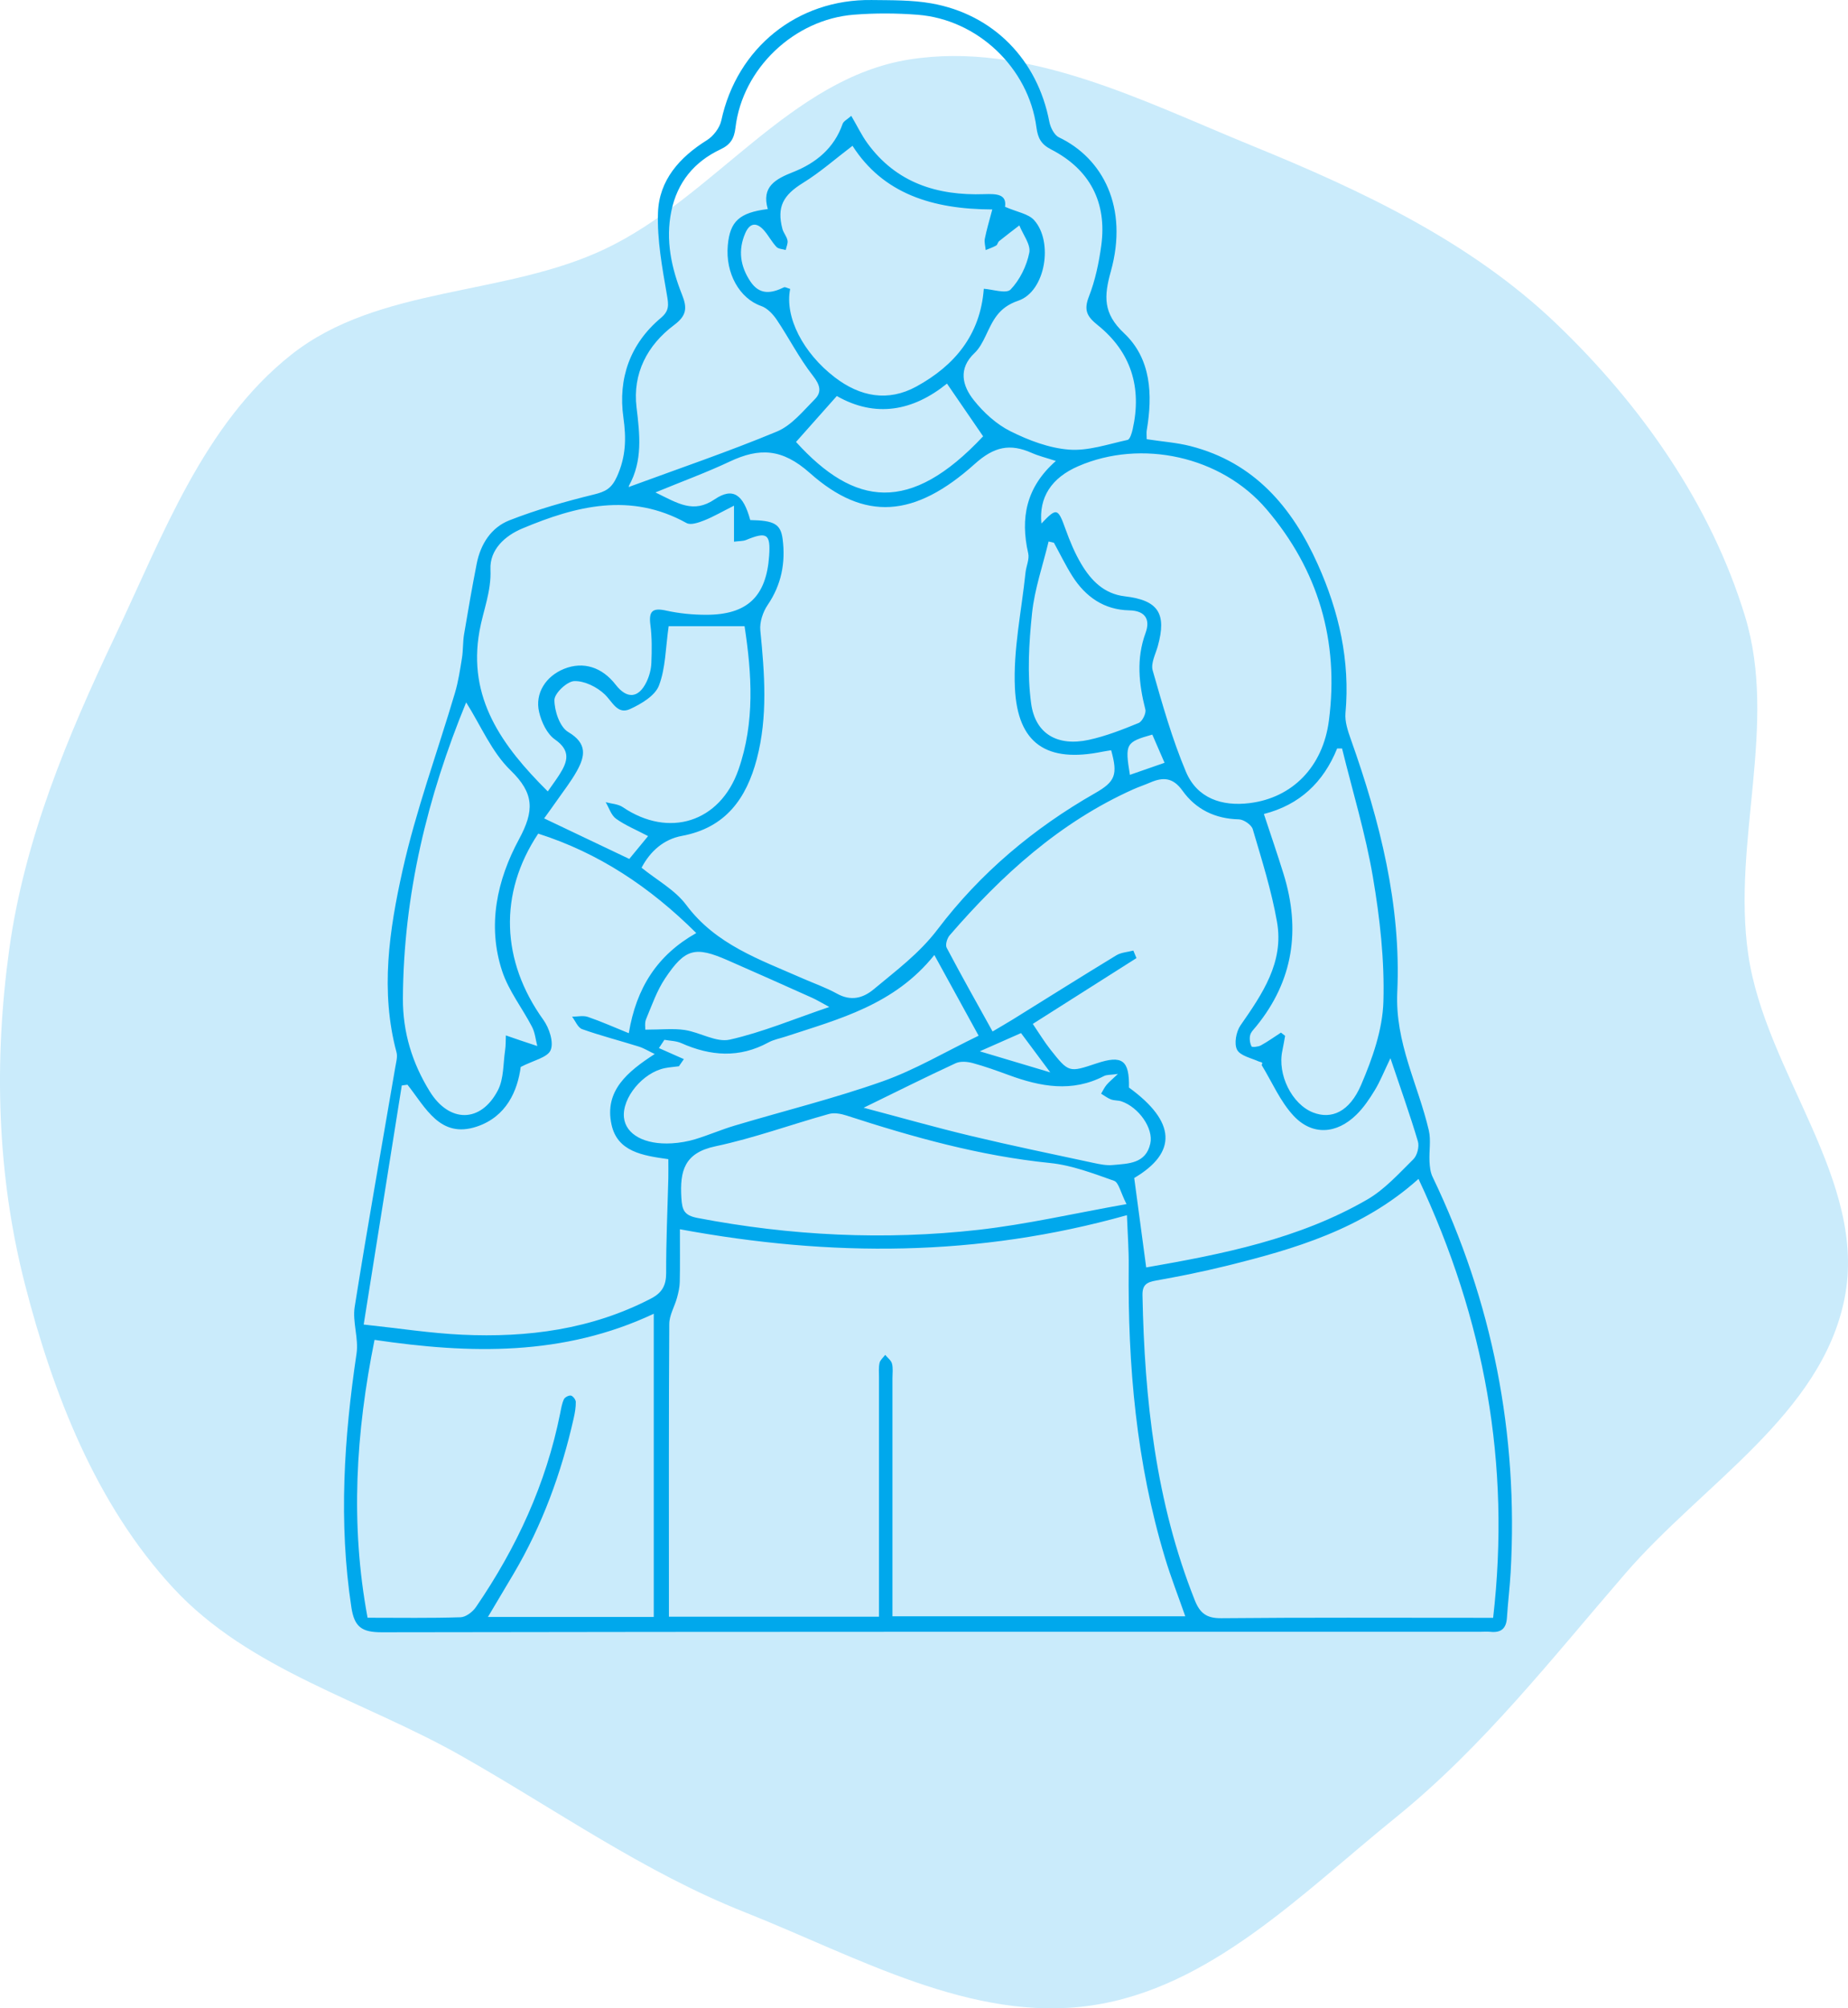<?xml version="1.0" encoding="UTF-8"?> <svg xmlns="http://www.w3.org/2000/svg" width="231" height="251" viewBox="0 0 231 251" fill="none"> <path fill-rule="evenodd" clip-rule="evenodd" d="M113.661 7.436C128.361 5.104 142.81 12.626 156.59 18.247C170.253 23.82 183.808 30.209 194.478 40.4C205.078 50.523 213.855 63.003 218.128 77.021C222.274 90.62 216.48 105.238 218.533 119.307C220.699 134.15 233.488 147.558 230.569 162.273C227.697 176.753 212.858 185.448 203.201 196.615C193.975 207.282 185.415 218.293 174.449 227.163C162.764 236.616 151.28 248.484 136.405 250.646C121.483 252.815 107.115 244.542 93.098 238.988C80.447 233.975 69.492 226.156 57.655 219.443C45.473 212.534 31.169 208.754 21.661 198.473C12.005 188.033 6.641 174.238 3.107 160.466C-0.396 146.817 -0.777 132.556 1.163 118.6C3.069 104.887 8.41 92.093 14.347 79.585C20.344 66.95 25.446 52.995 36.42 44.32C47.352 35.677 63.129 37.085 75.706 31.079C89.272 24.601 98.812 9.792 113.661 7.436Z" fill="#CAEBFB"></path> <path d="M143.352 54.893C145.268 55.189 147.089 55.312 148.828 55.758C156.782 57.801 161.525 63.395 164.726 70.537C167.371 76.431 168.777 82.58 168.185 89.116C168.09 90.185 168.481 91.35 168.855 92.402C172.488 102.625 175.155 113.125 174.659 123.976C174.368 130.329 177.259 135.527 178.602 141.271C178.888 142.505 178.624 143.861 178.688 145.158C178.72 145.8 178.793 146.501 179.066 147.07C186.573 162.713 189.805 179.199 188.831 196.513C188.726 198.406 188.485 200.286 188.367 202.179C188.285 203.522 187.643 204.082 186.318 203.945C185.867 203.9 185.407 203.941 184.952 203.941C139.209 203.941 93.466 203.918 47.723 204C45.26 204 44.3 203.381 43.922 200.887C42.306 190.259 43.002 179.722 44.568 169.167C44.85 167.274 44.04 165.217 44.336 163.332C45.925 153.315 47.714 143.324 49.421 133.32C49.521 132.728 49.712 132.077 49.567 131.531C47.509 123.871 48.661 116.224 50.318 108.787C51.993 101.277 54.679 93.995 56.869 86.599C57.292 85.179 57.511 83.69 57.748 82.22C57.902 81.251 57.848 80.249 58.007 79.284C58.499 76.335 59.013 73.386 59.587 70.454C60.069 68.001 61.398 65.921 63.679 65.029C67.098 63.691 70.667 62.676 74.236 61.802C75.689 61.447 76.444 61.056 77.118 59.567C78.238 57.096 78.297 54.816 77.924 52.171C77.241 47.315 78.748 42.982 82.595 39.746C83.683 38.831 83.583 38.112 83.364 36.855C82.777 33.46 82.13 29.987 82.249 26.574C82.39 22.518 84.944 19.655 88.363 17.521C89.178 17.011 89.97 15.973 90.165 15.049C92.114 5.996 99.653 -0.125 108.953 0.002C111.448 0.034 113.984 -0.007 116.42 0.421C124.181 1.791 129.69 7.471 131.165 15.209C131.301 15.923 131.775 16.879 132.362 17.161C137.875 19.792 141.071 25.936 138.859 33.897C137.989 37.019 137.857 39.149 140.511 41.648C143.898 44.834 144.098 49.327 143.343 53.782C143.293 54.074 143.338 54.383 143.338 54.902L143.352 54.893ZM84.989 153.624C84.989 156.15 85.017 158.189 84.971 160.224C84.957 160.884 84.803 161.553 84.625 162.199C84.325 163.296 83.665 164.37 83.66 165.462C83.587 176.768 83.615 188.074 83.615 199.38C83.615 200.254 83.615 201.133 83.615 202.052H109.873C109.873 201.019 109.873 200.127 109.873 199.235C109.873 190.204 109.873 181.174 109.873 172.144C109.873 171.539 109.814 170.911 109.946 170.333C110.028 169.964 110.406 169.663 110.652 169.331C110.943 169.691 111.389 170.014 111.498 170.424C111.649 170.993 111.557 171.63 111.557 172.235C111.557 181.265 111.557 190.295 111.557 199.326C111.557 200.209 111.557 201.092 111.557 202.002H148.159C147.267 199.448 146.356 197.123 145.637 194.738C142.041 182.858 140.966 170.66 141.089 158.308C141.112 156.237 140.953 154.166 140.866 151.872C122.224 157.101 103.877 157.124 84.994 153.633L84.989 153.624ZM93.78 64.997C96.748 65.052 97.586 65.466 97.832 67.391C98.205 70.323 97.682 73.081 95.956 75.611C95.36 76.49 94.936 77.764 95.041 78.793C95.574 84.173 95.993 89.539 94.604 94.841C93.307 99.789 90.703 103.462 85.226 104.472C83 104.887 81.302 106.339 80.196 108.446C82.117 110.007 84.388 111.227 85.781 113.102C89.487 118.068 94.982 119.925 100.258 122.251C101.715 122.892 103.231 123.42 104.62 124.185C106.349 125.141 107.843 124.781 109.222 123.634C112.026 121.29 114.922 119.16 117.221 116.124C122.529 109.12 129.207 103.508 136.878 99.133C139.423 97.682 139.742 96.817 138.895 93.767C138.531 93.826 138.162 93.876 137.793 93.949C130.883 95.356 127.195 93.003 126.863 85.975C126.64 81.205 127.691 76.376 128.188 71.574C128.274 70.755 128.697 69.89 128.524 69.144C127.527 64.761 128.247 60.896 131.984 57.61C130.778 57.214 129.836 56.991 128.966 56.604C126.253 55.403 124.277 55.803 121.855 57.974C114.339 64.724 108.075 65.198 101.233 59.117C97.777 56.044 94.936 55.931 91.213 57.688C88.34 59.044 85.344 60.136 81.93 61.543C84.771 62.922 86.669 64.214 89.346 62.398C91.627 60.851 92.924 61.825 93.78 64.993V64.997ZM177.313 147.338C170.325 153.619 161.826 156.109 153.181 158.235C150.313 158.94 147.413 159.523 144.504 160.042C143.356 160.246 142.783 160.561 142.81 161.876C143.065 174.911 144.472 187.737 149.343 199.986C149.994 201.624 150.822 202.261 152.666 202.243C163.21 202.143 173.749 202.193 184.292 202.193C185.025 202.193 185.763 202.193 186.641 202.193C188.858 182.936 185.576 164.939 177.313 147.338ZM173.803 132.255C172.993 133.943 172.519 135.149 171.855 136.242C171.195 137.334 170.457 138.427 169.551 139.314C167.088 141.736 164.043 141.959 161.703 139.455C160.027 137.662 159.012 135.245 157.706 133.106C157.929 132.692 157.606 132.778 157.373 132.673C156.404 132.232 155.033 131.959 154.633 131.194C154.241 130.439 154.519 128.937 155.061 128.154C157.783 124.235 160.515 120.275 159.627 115.228C158.939 111.304 157.724 107.467 156.595 103.635C156.431 103.08 155.461 102.415 154.851 102.401C151.888 102.338 149.475 101.145 147.818 98.829C146.621 97.149 145.382 97.104 143.762 97.805C143.065 98.105 142.346 98.342 141.654 98.651C132.449 102.779 125.206 109.379 118.705 116.898C118.386 117.267 118.14 118.091 118.336 118.455C120.162 121.918 122.087 125.332 124.072 128.914C125.051 128.331 125.825 127.89 126.585 127.421C130.901 124.74 135.198 122.037 139.537 119.397C140.142 119.028 140.953 118.992 141.667 118.801C141.799 119.115 141.927 119.429 142.059 119.743C137.771 122.464 133.482 125.186 129.098 127.967C129.913 129.164 130.537 130.202 131.283 131.149C133.591 134.071 133.61 134.057 137.069 132.901C140.283 131.827 141.185 132.501 141.121 135.923C147.007 140.202 147.176 144.039 141.777 147.225C142.273 150.939 142.76 154.58 143.274 158.403C152.844 156.737 162.358 154.857 170.894 149.924C173.07 148.667 174.846 146.683 176.667 144.885C177.149 144.412 177.432 143.301 177.24 142.655C176.252 139.332 175.082 136.06 173.799 132.241L173.803 132.255ZM125.625 25.845C127.141 26.51 128.534 26.706 129.262 27.511C131.693 30.201 130.696 36.423 127.291 37.579C124.741 38.444 124.099 40.119 123.184 42.021C122.825 42.768 122.415 43.555 121.828 44.111C119.743 46.072 120.289 48.207 121.719 50.005C122.948 51.557 124.55 53.022 126.303 53.896C128.579 55.034 131.138 56.004 133.637 56.195C136.031 56.377 138.522 55.507 140.944 54.98C141.244 54.916 141.476 54.128 141.585 53.646C142.751 48.434 141.394 43.992 137.211 40.633C135.886 39.568 135.444 38.781 136.109 37.078C136.901 35.053 137.361 32.859 137.657 30.693C138.394 25.304 136.232 21.166 131.397 18.681C130.141 18.035 129.731 17.266 129.553 15.914C128.57 8.477 122.192 2.423 114.699 1.845C112.063 1.64 109.381 1.627 106.741 1.836C99.261 2.419 92.811 8.577 91.936 15.941C91.772 17.32 91.317 18.076 90.052 18.672C86.778 20.215 84.662 22.782 83.919 26.387C83.168 30.024 83.929 33.505 85.258 36.837C85.932 38.521 85.809 39.463 84.266 40.62C80.897 43.141 79.062 46.691 79.567 50.906C79.977 54.315 80.355 57.574 78.616 60.714C78.548 60.842 78.73 61.11 78.643 60.846C84.839 58.566 91.062 56.45 97.117 53.933C98.947 53.172 100.39 51.37 101.856 49.891C102.762 48.981 102.498 48.093 101.615 46.96C99.908 44.784 98.642 42.267 97.09 39.959C96.616 39.259 95.911 38.508 95.146 38.244C92.46 37.31 90.653 34.17 90.976 30.647C91.249 27.666 92.41 26.574 95.974 26.128C95.164 23.333 96.921 22.382 99.166 21.494C101.984 20.379 104.269 18.526 105.325 15.486C105.444 15.145 105.912 14.922 106.409 14.48C107.151 15.746 107.697 16.902 108.439 17.917C112.045 22.864 117.157 24.462 123.011 24.266C124.546 24.216 125.87 24.243 125.629 25.854L125.625 25.845ZM45.46 165.54C49.935 166.018 53.828 166.628 57.738 166.81C65.946 167.197 73.927 166.154 81.361 162.299C82.754 161.576 83.273 160.665 83.269 159.09C83.255 155.149 83.442 151.207 83.542 147.261C83.56 146.465 83.542 145.663 83.542 144.872C80.319 144.425 77.177 143.938 76.44 140.552C75.511 136.315 78.47 133.916 81.839 131.731C81.029 131.344 80.46 130.989 79.841 130.798C77.487 130.061 75.092 129.446 72.766 128.623C72.229 128.431 71.924 127.603 71.51 127.066C72.174 127.066 72.894 126.893 73.485 127.093C75.147 127.662 76.754 128.381 78.598 129.128C79.545 123.429 82.171 119.36 87.033 116.611C81.206 110.822 74.81 106.589 67.276 104.186C62.3 111.668 62.641 120.116 67.918 127.457C68.651 128.477 69.242 130.252 68.833 131.24C68.446 132.173 66.661 132.528 65.091 133.347C64.695 136.306 63.329 139.555 59.596 140.802C55.007 142.336 53.195 138.417 50.932 135.564C50.696 135.596 50.459 135.632 50.222 135.664C48.665 145.422 47.113 155.181 45.46 165.54ZM81.721 202.084V164.193C70.408 169.509 58.763 169.222 46.817 167.456C44.477 179.062 43.767 190.496 45.947 202.184C50.004 202.184 53.791 202.248 57.57 202.125C58.235 202.102 59.081 201.456 59.491 200.855C64.558 193.459 68.264 185.457 70.025 176.618C70.144 176.026 70.239 175.412 70.49 174.875C70.608 174.625 71.114 174.361 71.368 174.42C71.628 174.479 71.969 174.93 71.974 175.212C71.983 175.885 71.865 176.573 71.714 177.237C70.176 184.087 67.786 190.614 64.207 196.677C63.188 198.406 62.154 200.131 60.993 202.084H81.721ZM130.168 65.439C132.089 63.413 132.235 63.477 133.195 66.144C133.732 67.633 134.347 69.121 135.153 70.477C136.382 72.548 138.003 74.223 140.602 74.528C144.781 75.015 145.865 76.672 144.722 80.764C144.44 81.765 143.83 82.912 144.085 83.79C145.309 88.06 146.52 92.37 148.241 96.453C149.634 99.757 152.712 100.808 156.208 100.372C161.543 99.707 165.363 95.847 166.114 90.053C167.402 80.126 164.794 71.228 158.298 63.627C152.634 57 142.664 54.852 134.793 58.261C131.415 59.722 129.845 62.171 130.177 65.439H130.168ZM68.473 98.91C69.088 98.028 69.538 97.427 69.939 96.794C70.954 95.192 71.391 93.826 69.365 92.415C68.373 91.724 67.681 90.244 67.39 88.997C66.834 86.644 68.236 84.5 70.526 83.586C72.898 82.639 75.243 83.358 76.954 85.57C78.361 87.386 79.809 87.29 80.806 85.242C81.161 84.514 81.388 83.658 81.42 82.848C81.484 81.264 81.502 79.653 81.297 78.087C81.07 76.321 81.611 75.944 83.3 76.317C84.916 76.672 86.606 76.836 88.263 76.836C93.407 76.84 95.788 74.56 96.143 69.467C96.334 66.718 95.865 66.413 93.243 67.492C92.874 67.642 92.428 67.61 91.75 67.701V63.2C90.22 63.969 89.159 64.592 88.03 65.038C87.338 65.311 86.341 65.662 85.818 65.371C78.812 61.484 72.006 63.231 65.282 66.053C63.101 66.968 61.198 68.707 61.307 71.165C61.43 73.918 60.397 76.303 59.937 78.861C58.43 87.236 62.728 93.207 68.478 98.915L68.473 98.91ZM98.77 36.114C98.064 39.636 100.399 44.129 104.346 47.155C107.529 49.6 111.02 50.241 114.558 48.302C119.31 45.694 122.543 41.867 122.975 36.091C124.018 36.15 125.779 36.751 126.326 36.182C127.482 34.98 128.333 33.232 128.661 31.58C128.866 30.57 127.873 29.318 127.418 28.171C126.576 28.822 125.725 29.464 124.896 30.133C124.728 30.269 124.691 30.588 124.518 30.688C124.109 30.92 123.653 31.07 123.212 31.253C123.171 30.779 123.016 30.279 123.103 29.832C123.326 28.708 123.662 27.602 124.036 26.178C116.547 26.155 110.392 24.207 106.563 18.222C104.437 19.837 102.521 21.535 100.372 22.86C97.914 24.38 97.076 25.841 97.8 28.604C97.932 29.104 98.337 29.541 98.437 30.046C98.515 30.415 98.301 30.843 98.214 31.243C97.823 31.125 97.304 31.12 97.062 30.861C96.493 30.26 96.097 29.5 95.565 28.867C94.65 27.784 93.757 27.762 93.156 29.15C92.237 31.266 92.533 33.292 93.808 35.19C94.955 36.901 96.416 36.678 97.996 35.909C98.141 35.836 98.41 36.009 98.77 36.109V36.114ZM140.812 150.483C140.06 149.009 139.842 147.78 139.259 147.575C136.642 146.651 133.965 145.623 131.233 145.349C122.488 144.462 114.121 142.118 105.817 139.419C105.129 139.196 104.287 139.036 103.618 139.223C98.879 140.543 94.222 142.25 89.423 143.265C85.517 144.093 84.976 146.364 85.171 149.692C85.263 151.248 85.517 151.894 87.184 152.218C98.82 154.448 110.542 155.026 122.292 153.706C128.283 153.032 134.197 151.662 140.807 150.488L140.812 150.483ZM58.271 87.782C53.427 99.57 50.432 111.85 50.363 124.777C50.341 129.005 51.524 132.86 53.728 136.419C56.172 140.361 60.101 140.366 62.236 136.265C62.983 134.831 62.887 132.951 63.138 131.267C63.229 130.657 63.206 130.025 63.233 129.406C63.834 129.61 64.43 129.82 65.031 130.025C65.742 130.266 66.452 130.498 67.162 130.735C66.953 129.933 66.88 129.06 66.506 128.34C65.295 126.001 63.588 123.844 62.773 121.381C60.875 115.646 62.141 109.948 64.872 104.896C66.793 101.341 66.816 99.174 63.816 96.271C61.458 93.986 60.096 90.672 58.271 87.787V87.782ZM157.983 101.728C158.848 104.354 159.686 106.771 160.442 109.22C162.591 116.152 161.685 122.551 157.027 128.272C156.741 128.623 156.363 128.978 156.267 129.387C156.162 129.824 156.24 130.38 156.44 130.78C156.504 130.908 157.273 130.835 157.61 130.653C158.48 130.179 159.285 129.592 160.119 129.055C160.292 129.187 160.465 129.319 160.638 129.456C160.524 130.07 160.428 130.694 160.296 131.303C159.645 134.298 161.493 138.021 164.152 139.046C166.424 139.924 168.682 138.991 170.148 135.568C171.554 132.291 172.82 128.686 172.925 125.186C173.079 119.998 172.483 114.727 171.609 109.588C170.689 104.181 169.069 98.888 167.758 93.549C167.553 93.549 167.348 93.549 167.143 93.544C165.431 97.782 162.445 100.595 157.988 101.732L157.983 101.728ZM81.006 104.491C79.499 103.699 78.152 103.148 77.004 102.324C76.394 101.883 76.13 100.963 75.711 100.258C76.431 100.453 77.264 100.481 77.847 100.877C83.61 104.782 90.006 102.775 92.305 96.202C94.39 90.24 93.971 84.159 93.07 78.265H83.583C83.191 80.996 83.205 83.504 82.367 85.684C81.88 86.958 80.15 87.978 78.752 88.62C77.182 89.339 76.572 87.728 75.598 86.79C74.632 85.861 73.062 85.083 71.787 85.124C70.881 85.151 69.302 86.649 69.302 87.486C69.302 88.861 69.975 90.864 71.027 91.487C73.44 92.916 73.144 94.5 72.106 96.366C71.377 97.677 70.435 98.87 69.575 100.108C69.079 100.822 68.559 101.523 68.018 102.283C71.701 104.035 75.147 105.679 78.661 107.349C79.44 106.402 80.2 105.478 81.01 104.495L81.006 104.491ZM85.481 132.369C85.276 132.664 85.071 132.965 84.866 133.261C84.284 133.338 83.692 133.379 83.114 133.493C80.346 134.048 77.733 137.216 77.997 139.678C78.224 141.795 80.596 143.096 83.992 142.892C84.967 142.832 85.959 142.664 86.892 142.382C88.554 141.877 90.161 141.176 91.827 140.68C97.991 138.836 104.26 137.293 110.315 135.15C114.394 133.707 118.181 131.445 122.329 129.442C120.353 125.837 118.705 122.838 116.793 119.356C111.794 125.6 104.884 127.353 98.201 129.551C97.481 129.788 96.707 129.929 96.052 130.284C92.424 132.264 88.813 132 85.153 130.366C84.516 130.084 83.756 130.084 83.05 129.956C82.822 130.302 82.595 130.644 82.367 130.989C83.4 131.449 84.439 131.904 85.472 132.364L85.481 132.369ZM131.748 67.837C131.525 67.783 131.297 67.733 131.074 67.678C130.359 70.659 129.326 73.604 129.007 76.626C128.616 80.354 128.392 84.205 128.889 87.891C129.408 91.765 132.226 93.308 136.104 92.466C138.235 92.001 140.302 91.191 142.328 90.358C142.783 90.172 143.293 89.152 143.17 88.674C142.355 85.456 142.013 82.325 143.202 79.084C143.784 77.487 143.233 76.321 141.148 76.281C138.016 76.217 135.69 74.596 134.047 72.007C133.2 70.668 132.508 69.23 131.743 67.837H131.748ZM107.956 138.445C112.627 139.678 116.984 140.921 121.391 141.972C126.449 143.183 131.543 144.234 136.628 145.327C137.438 145.5 138.29 145.682 139.1 145.604C141.044 145.422 143.233 145.445 143.789 142.919C144.208 141.025 142.346 138.395 140.202 137.653C139.783 137.507 139.291 137.562 138.877 137.407C138.435 137.239 138.048 136.934 137.639 136.688C137.862 136.319 138.044 135.923 138.312 135.596C138.626 135.218 139.022 134.904 139.742 134.221C138.822 134.353 138.349 134.303 137.994 134.485C134.006 136.556 130.068 135.819 126.121 134.371C124.628 133.825 123.125 133.279 121.596 132.865C120.926 132.683 120.061 132.605 119.465 132.878C115.764 134.59 112.117 136.415 107.956 138.445ZM99.503 55.234C106.809 63.291 113.761 64.278 122.889 54.529C121.373 52.317 119.893 50.155 118.373 47.943C114.148 51.361 109.45 52.262 104.601 49.495C102.789 51.534 101.151 53.382 99.503 55.234ZM80.66 128.686C82.64 128.686 84.143 128.513 85.586 128.727C87.498 129.014 89.528 130.316 91.222 129.933C95.301 129.014 99.216 127.362 103.664 125.851C102.653 125.309 102.102 124.968 101.515 124.704C98 123.129 94.481 121.554 90.953 120.011C86.901 118.241 85.645 118.527 83.141 122.273C82.108 123.816 81.484 125.641 80.76 127.371C80.564 127.84 80.674 128.436 80.66 128.691V128.686ZM122.479 131.395C125.288 132.237 128.019 133.051 131.283 134.025C129.808 132.045 128.702 130.562 127.628 129.114C125.925 129.87 124.364 130.557 122.479 131.39V131.395ZM144.039 91.81C140.721 92.743 140.602 92.957 141.239 96.84C142.66 96.344 144.062 95.856 145.569 95.333C145.032 94.1 144.531 92.944 144.039 91.81Z" fill="#00A8EC"></path> </svg> 